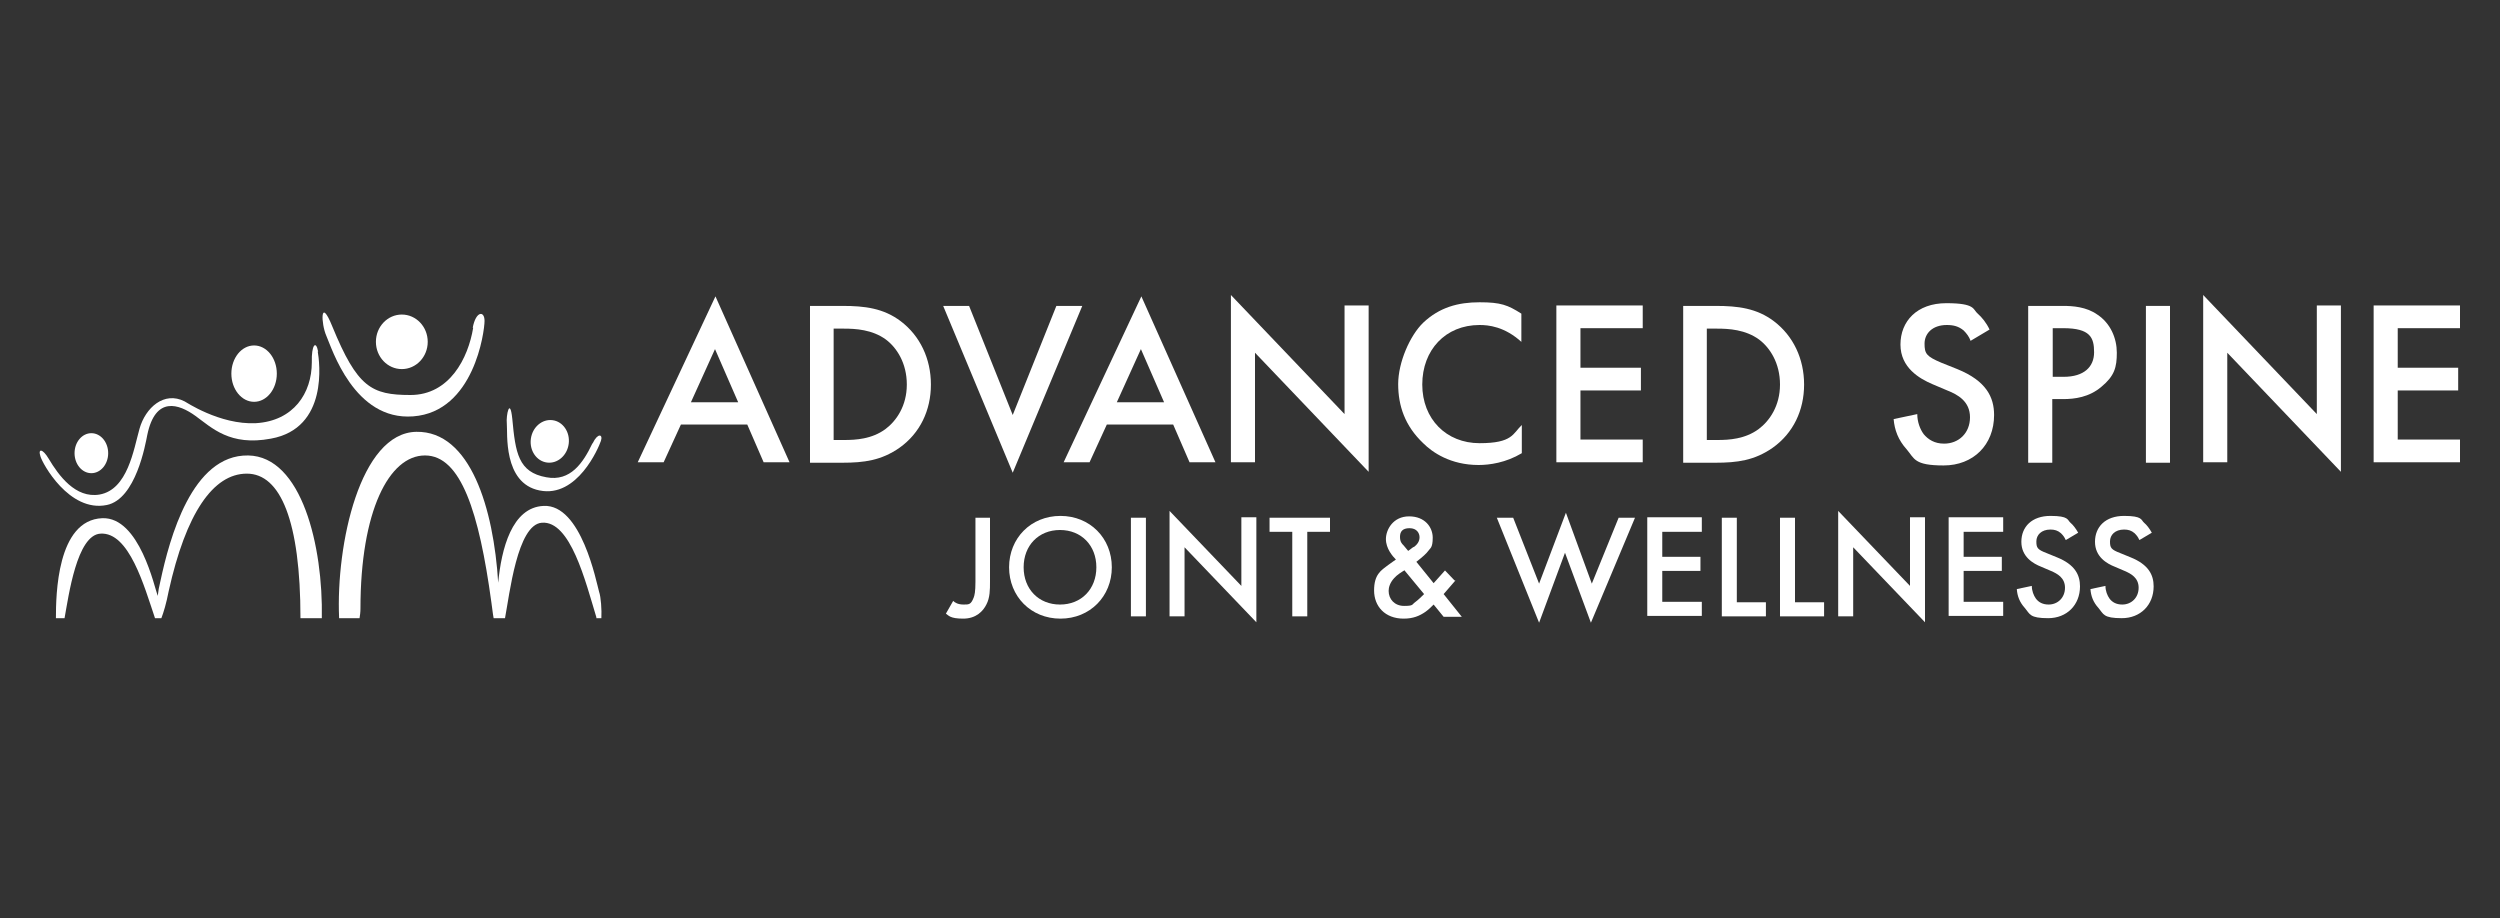 <?xml version="1.0" encoding="UTF-8"?>
<svg id="Layer_1" data-name="Layer 1" xmlns="http://www.w3.org/2000/svg" version="1.1" viewBox="0 0 550 202">
  <rect x="0" y="0" width="550" height="202" fill="#333333" stroke="none"/>
  <defs>
    <style>
      .cls-1 {
        fill: #fff;
        stroke-width: 0px;
      }
    </style>
  </defs>
  <g>
    <path class="cls-1" d="M164.5,93.4h-14.7l-3.8,8.3h-5.7l17.1-36.5,16.3,36.5h-5.7l-3.6-8.3ZM162.4,88.5l-5.1-11.7-5.3,11.7h10.4Z"/>
    <path class="cls-1" d="M185.4,67.3c4.8,0,9,.5,12.8,3.4,4.2,3.2,6.6,8.2,6.6,13.9s-2.4,10.7-6.9,13.9c-4,2.8-7.8,3.3-12.6,3.3h-7.1v-34.5h7.2ZM183.4,96.8h2.3c2.6,0,6.1-.2,9.1-2.4,2.4-1.8,4.7-5.1,4.7-9.8s-2.2-8.1-4.6-9.9c-3-2.2-6.7-2.4-9.2-2.4h-2.3v24.5Z"/>
    <path class="cls-1" d="M213.2,67.3l9.6,24,9.6-24h5.7l-15.3,36.7-15.3-36.7h5.7Z"/>
    <path class="cls-1" d="M258.2,93.4h-14.7l-3.8,8.3h-5.7l17.1-36.5,16.3,36.5h-5.7l-3.6-8.3ZM256.1,88.5l-5.1-11.7-5.3,11.7h10.4Z"/>
    <path class="cls-1" d="M270.8,101.7v-36.8l25,26.2v-23.9h5.3v36.6l-25-26.2v24.1h-5.3Z"/>
    <path class="cls-1" d="M334.8,75.3c-3.8-3.5-7.4-3.8-9.3-3.8-7.5,0-12.6,5.5-12.6,13.1s5.3,12.9,12.6,12.9,7.3-2.1,9.3-4v6.2c-3.5,2.1-7.1,2.6-9.5,2.6-6.2,0-10.2-2.8-12.2-4.8-4-3.8-5.5-8.2-5.5-13s2.6-10.7,5.5-13.5c3.6-3.4,7.7-4.5,12.4-4.5s6.2.6,9.2,2.5v6.2Z"/>
    <path class="cls-1" d="M361.4,72.2h-13.7v8.7h13.3v5h-13.3v10.8h13.7v5h-19v-34.5h19v5Z"/>
    <path class="cls-1" d="M377.5,67.3c4.8,0,9,.5,12.8,3.4,4.2,3.2,6.6,8.2,6.6,13.9s-2.4,10.7-6.9,13.9c-4,2.8-7.8,3.3-12.6,3.3h-7.1v-34.5h7.2ZM375.5,96.8h2.3c2.6,0,6.1-.2,9.1-2.4,2.4-1.8,4.7-5.1,4.7-9.8s-2.2-8.1-4.6-9.9c-3-2.2-6.7-2.4-9.2-2.4h-2.3v24.5Z"/>
    <path class="cls-1" d="M433.5,74.9c-.3-.8-.8-1.5-1.5-2.2-1.1-.9-2.2-1.2-3.7-1.2-3.2,0-4.9,1.9-4.9,4.1s.4,2.8,3.7,4.2l3.5,1.4c6.4,2.6,8.1,6.2,8.1,10.1,0,6.6-4.6,11.1-11.1,11.1s-6.4-1.5-8.1-3.5c-1.9-2.1-2.7-4.3-2.9-6.7l5.2-1.1c0,1.7.6,3.3,1.4,4.4,1,1.2,2.4,2.1,4.5,2.1,3.2,0,5.7-2.3,5.7-5.8s-2.7-5-5-5.9l-3.3-1.4c-2.8-1.2-7-3.6-7-8.7s3.6-9.1,10.1-9.1,5.8,1.4,6.9,2.3c.9.8,1.9,2,2.6,3.5l-4.2,2.5Z"/>
    <path class="cls-1" d="M453.9,67.3c2.1,0,5.1.2,7.5,1.9,2.9,1.9,4.3,5.2,4.3,8.4s-.5,5.1-3.4,7.5c-2.7,2.3-5.9,2.7-8.4,2.7h-2.4v14h-5.3v-34.5h7.6ZM451.6,82.9h2.4c4.5,0,6.7-2.2,6.7-5.4s-.8-5.3-6.8-5.3h-2.3v10.7Z"/>
    <path class="cls-1" d="M477.4,67.3v34.5h-5.3v-34.5h5.3Z"/>
    <path class="cls-1" d="M484.7,101.7v-36.8l25,26.2v-23.9h5.3v36.6l-25-26.2v24.1h-5.3Z"/>
    <path class="cls-1" d="M541.2,72.2h-13.7v8.7h13.3v5h-13.3v10.8h13.7v5h-19v-34.5h19v5Z"/>
    <path class="cls-1" d="M217.8,113.9v14.1c0,1.7,0,3.5-.8,5-.7,1.4-2.2,3.1-5.1,3.1s-3.2-.7-3.8-1.1l1.6-2.8c.4.4,1.1.8,2.3.8s1.6,0,2.2-1.5c.2-.5.4-1.3.4-3.5v-14.1h3.3Z"/>
    <path class="cls-1" d="M244.6,124.8c0,6.4-4.8,11.3-11.3,11.3s-11.3-4.9-11.3-11.3,4.8-11.3,11.3-11.3,11.3,4.9,11.3,11.3ZM241.2,124.8c0-4.8-3.3-8.2-8-8.2s-8,3.4-8,8.2,3.3,8.2,8,8.2,8-3.4,8-8.2Z"/>
    <path class="cls-1" d="M252.1,113.9v21.7h-3.3v-21.7h3.3Z"/>
    <path class="cls-1" d="M257.3,135.6v-23.2l15.8,16.5v-15.1h3.3v23.1l-15.8-16.5v15.2h-3.3Z"/>
    <path class="cls-1" d="M287.6,117v18.6h-3.3v-18.6h-5v-3.1h13.3v3.1h-5Z"/>
    <path class="cls-1" d="M320.2,127.7l-2.6,3,4,5h-4l-2.2-2.7c-.5.5-1.1,1.1-1.8,1.6-1.3.9-2.7,1.5-4.8,1.5-4.1,0-6.5-2.7-6.5-6.2s1.5-4.4,3.1-5.6c.6-.4,1.5-1.1,1.7-1.2-.7-.7-2.2-2.4-2.2-4.5s1.6-5,5.1-5,5.2,2.4,5.2,4.7-.6,2.3-.9,2.8c-.5.7-1.3,1.4-2.7,2.5l3.8,4.7,2.5-2.8,2.1,2.2ZM309.1,125.4c-.7.4-1.8,1.1-2.4,1.8-.9,1-1.2,2-1.2,2.8,0,1.8,1.3,3.3,3.4,3.3s1.7-.3,2.4-.8c.7-.5,1.6-1.4,2-1.8l-4.3-5.2ZM311,120.4c.8-.6,1.3-1.3,1.3-2.2s-.6-2-2.2-2-2.1.8-2.1,1.9.4,1.5.8,1.9l1,1.2,1.2-.9Z"/>
    <path class="cls-1" d="M332.9,113.9l5.7,14.5,5.9-15.6,5.7,15.6,5.9-14.5h3.6l-9.7,23.1-5.7-15.4-5.7,15.4-9.3-23.1h3.6Z"/>
    <path class="cls-1" d="M374.4,117h-8.7v5.5h8.4v3.1h-8.4v6.8h8.7v3.1h-12v-21.7h12v3.1Z"/>
    <path class="cls-1" d="M382.1,113.9v18.6h6.4v3.1h-9.7v-21.7h3.3Z"/>
    <path class="cls-1" d="M394.9,113.9v18.6h6.4v3.1h-9.7v-21.7h3.3Z"/>
    <path class="cls-1" d="M404.4,135.6v-23.2l15.8,16.5v-15.1h3.3v23.1l-15.8-16.5v15.2h-3.3Z"/>
    <path class="cls-1" d="M440.7,117h-8.7v5.5h8.4v3.1h-8.4v6.8h8.7v3.1h-12v-21.7h12v3.1Z"/>
    <path class="cls-1" d="M454.4,118.7c-.2-.5-.5-.9-1-1.4-.7-.6-1.4-.8-2.3-.8-2,0-3.1,1.2-3.1,2.6s.2,1.8,2.3,2.6l2.2.9c4,1.6,5.1,3.9,5.1,6.4,0,4.1-2.9,7-7,7s-4-.9-5.1-2.2c-1.2-1.3-1.7-2.7-1.8-4.2l3.3-.7c0,1.1.4,2.1.9,2.8.6.8,1.5,1.3,2.8,1.3,2,0,3.6-1.5,3.6-3.7s-1.7-3.1-3.1-3.7l-2.1-.9c-1.8-.7-4.4-2.2-4.4-5.5s2.3-5.7,6.4-5.7,3.7.9,4.4,1.5c.6.5,1.2,1.3,1.7,2.2l-2.7,1.6Z"/>
    <path class="cls-1" d="M470.6,118.7c-.2-.5-.5-.9-1-1.4-.7-.6-1.4-.8-2.3-.8-2,0-3.1,1.2-3.1,2.6s.2,1.8,2.3,2.6l2.2.9c4,1.6,5.1,3.9,5.1,6.4,0,4.1-2.9,7-7,7s-4-.9-5.1-2.2c-1.2-1.3-1.7-2.7-1.8-4.2l3.3-.7c0,1.1.4,2.1.9,2.8.6.8,1.5,1.3,2.8,1.3,2,0,3.6-1.5,3.6-3.7s-1.7-3.1-3.1-3.7l-2.1-.9c-1.8-.7-4.4-2.2-4.4-5.5s2.3-5.7,6.4-5.7,3.7.9,4.4,1.5c.6.5,1.2,1.3,1.7,2.2l-2.7,1.6Z"/>
  </g>
  <g>
    <ellipse class="cls-1" cx="55.9" cy="82.2" rx="5" ry="6.2"/>
    <ellipse class="cls-1" cx="88.4" cy="75.2" rx="5.7" ry="6"/>
    <ellipse class="cls-1" cx="20.1" cy="99.7" rx="3.7" ry="4.4"/>
    <ellipse class="cls-1" cx="120.8" cy="97" rx="4.7" ry="4.2" transform="translate(9.2 204.4) rotate(-82.6)"/>
    <path class="cls-1" d="M104.1,72.1c-1.1,6.7-5.2,14.8-13.8,14.8s-11.7-1.7-17.2-15.1c-2.7-6.7-2.5-.6-1.3,2.1s6.1,18.7,19.1,17.7c13.4-1,15.7-18.7,15.7-21s-1.9-2.2-2.6,1.5Z"/>
    <path class="cls-1" d="M130.3,97.6c-2,4.2-4.8,8.4-10.1,7.4-6.2-1.1-6.8-5.4-7.5-12.9-.5-4.8-1.4-.8-1.2,1.1s-.9,13.1,7.2,14.7c8.3,1.7,13-9.4,13.5-10.9s-.7-1.8-1.8.5Z"/>
    <path class="cls-1" d="M70,77.4c-.5-2.7-1.5-1.5-1.4,2.3,0,6.8-4,12.9-12.3,13.4-8,.4-15.6-4.8-15.7-4.8-4.5-2.3-8.6,1.4-9.9,6s-2.6,13.4-8.8,14.5c-5.3.9-9-4.2-11.2-7.9-1.3-2.2-2.4-2.3-1.8-.5.4,1.5,6.3,12.4,14.6,10.7,6.4-1.3,8.5-13.4,8.9-15.4,1.8-8.7,7-6.8,10.6-4.2s7.6,6.7,16.6,5c12.7-2.3,10.7-16.9,10.3-19.2Z"/>
    <path class="cls-1" d="M14.2,136c.9-4.9,2.7-18.3,7.9-18.6,6.3-.4,9.6,11.5,12,18.6h1.4c.5-1.3,1.1-3.3,1.6-5.9,3.8-17.2,9.8-25.9,17.2-25.9s11.8,10.4,11.8,31.8h4.7c.3-15.8-4.4-35.6-16.2-35.8-12.4-.2-17.3,18.3-19.3,27.6-.3,1.2-.5,2.3-.6,3.3,0,0,0,0,0,0-.7-1.8-4-17.4-12.2-17.1-10,.4-10.2,17-10.2,22h1.7Z"/>
    <path class="cls-1" d="M74.7,136h4.4c.1-.6.2-1.3.2-2.1,0-21.5,6.3-33.7,14.2-33.7s11.9,12.5,14.6,32.3c.2,1.3.3,2.5.5,3.5h2.5c1-5.2,2.7-20.6,8.1-21,6.3-.5,9.6,12.9,12,20.8,0,0,0,.2,0,.2h1.1c.1-1.8-.1-4.7-.5-5.8-.6-2.1-3.9-19.3-12.2-18.9-7,.3-9.3,9.5-10,16.9-1-16.3-6.1-33.4-18-33.2-12.4.2-17.7,24.8-17,40.9,0,0,0,0,0,.1Z"/>
  </g>
</svg>